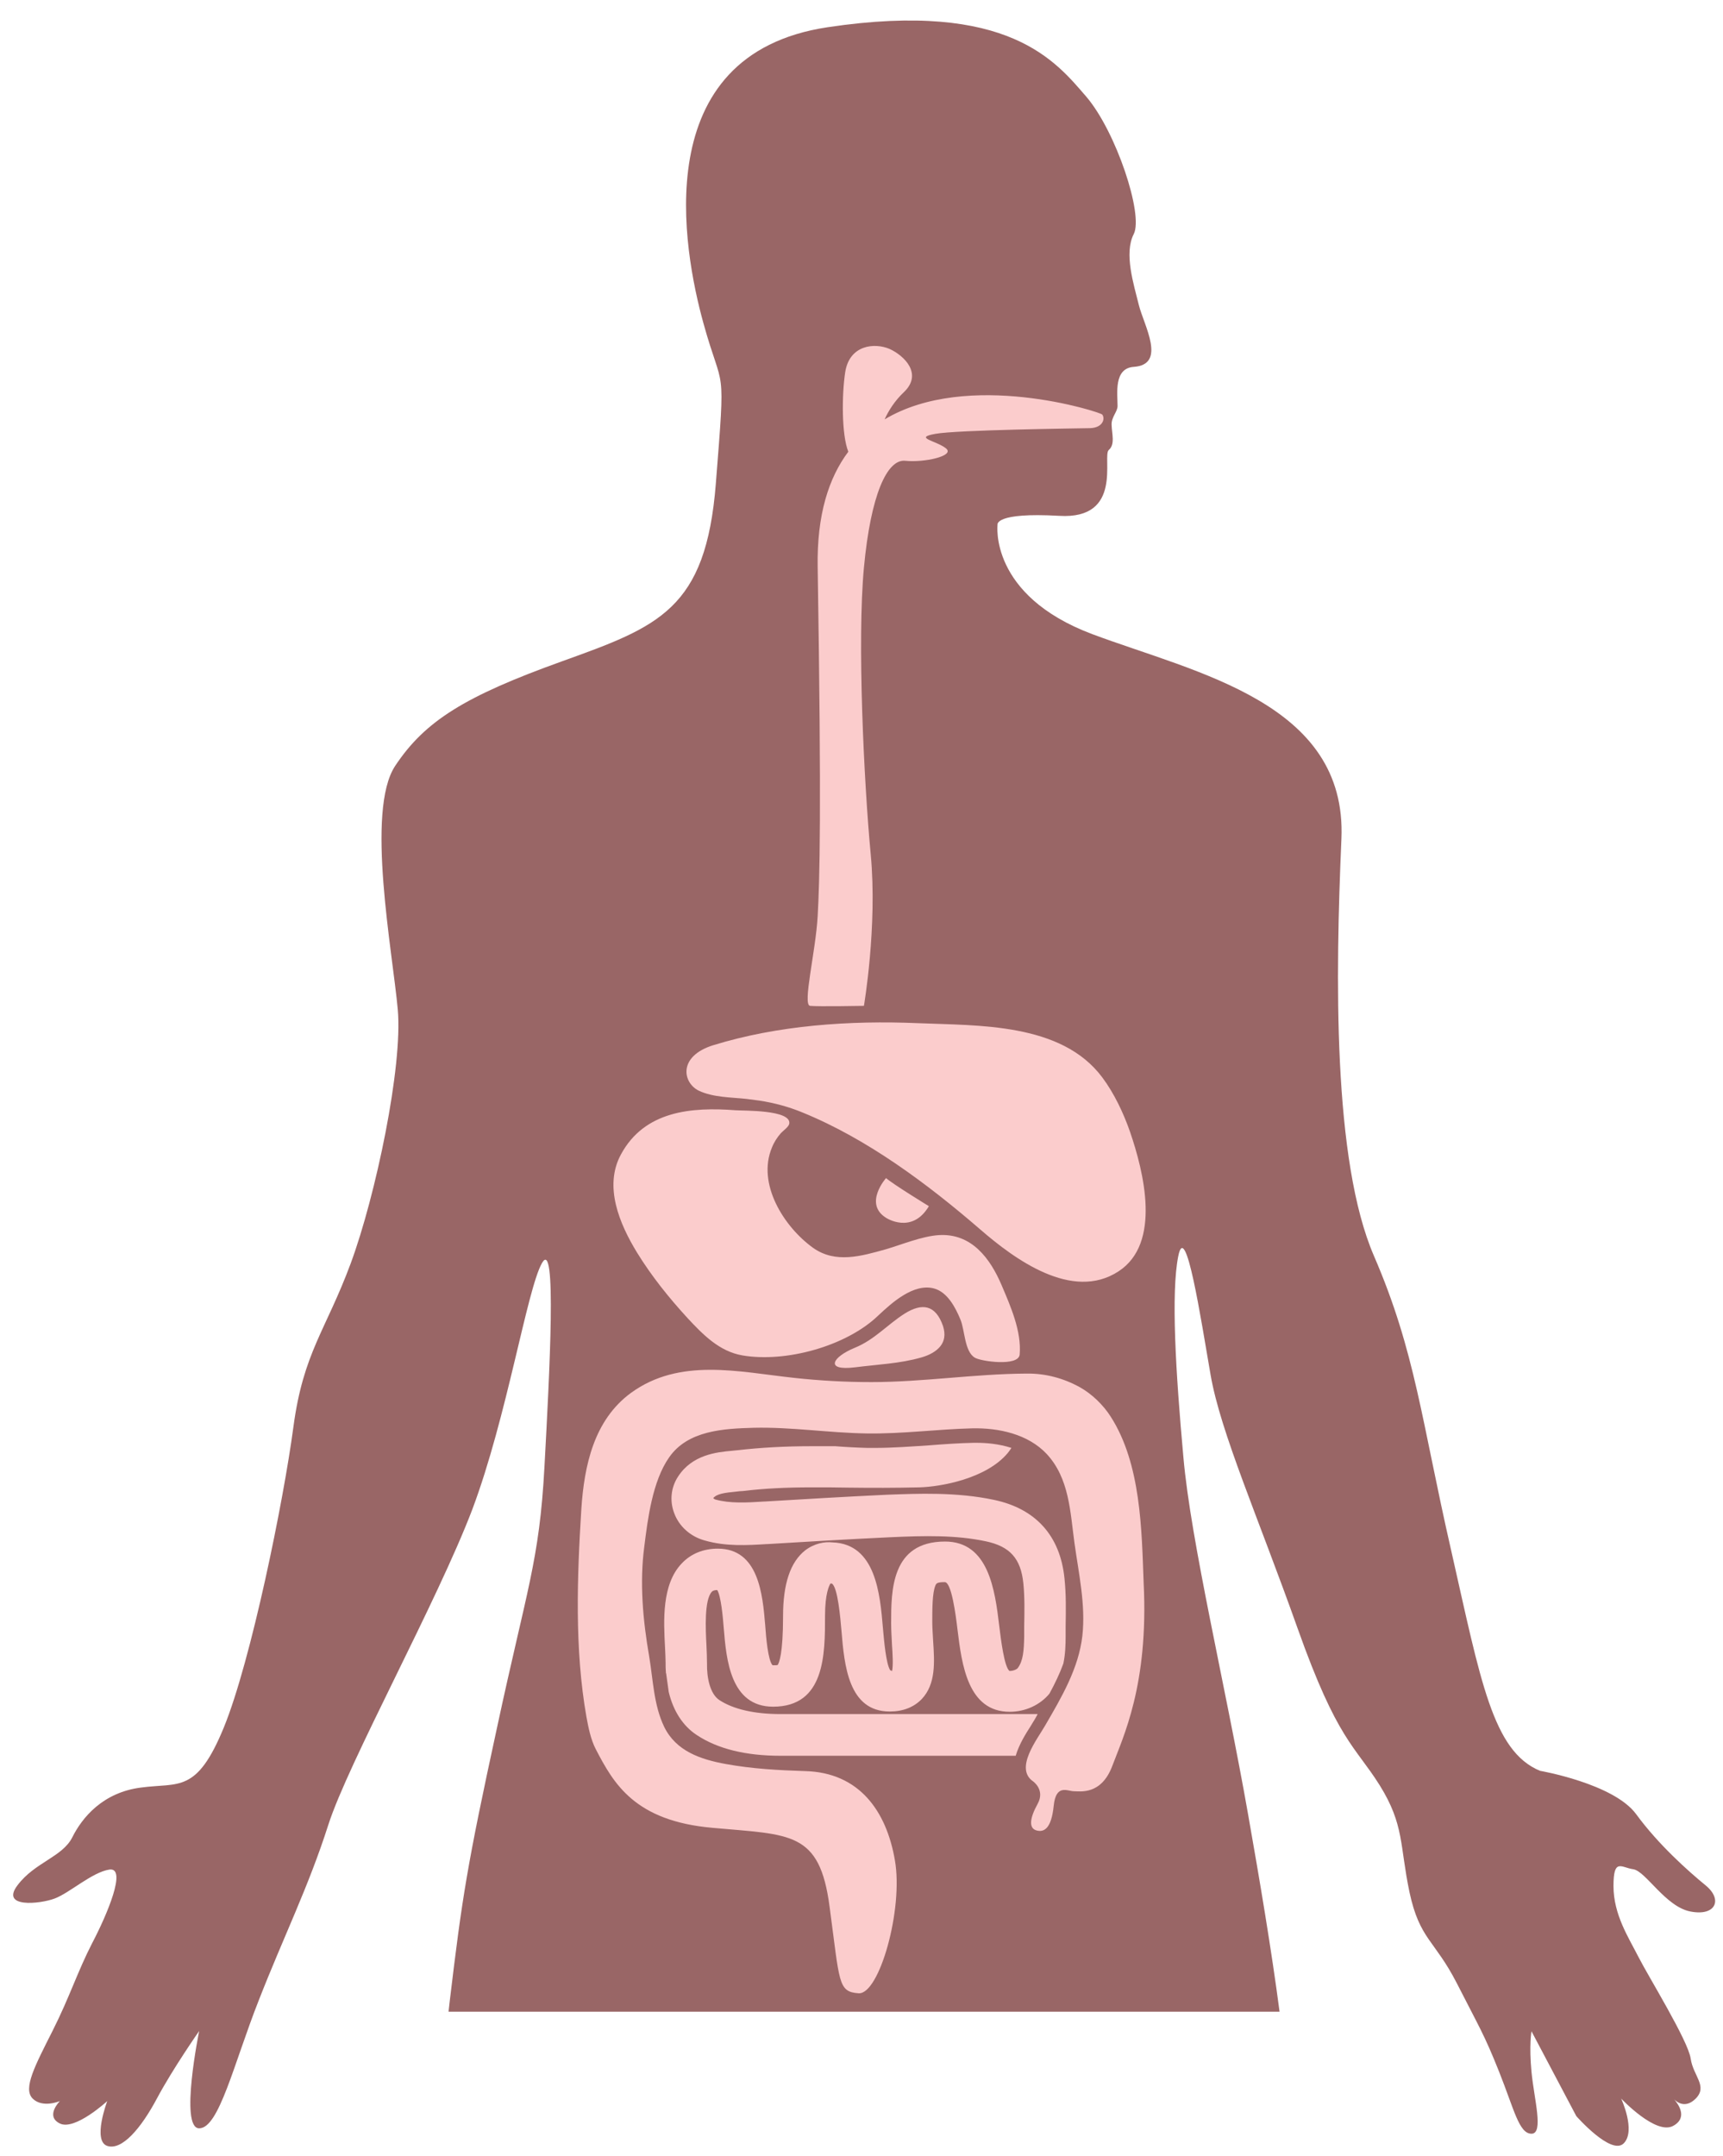 <?xml version="1.0" encoding="UTF-8"?><svg xmlns="http://www.w3.org/2000/svg" xmlns:xlink="http://www.w3.org/1999/xlink" height="759.8" preserveAspectRatio="xMidYMid meet" version="1.0" viewBox="-4.5 -7.2 607.3 759.8" width="607.3" zoomAndPan="magnify"><g id="change1_1"><path d="M564.2,657.5c0,10.1,5.3,18.1,8.8,25c3.5,6.9,17.5,29.5,18.4,35.8c0.9,6.2,6.1,9.7,1.8,14.1 c-3.7,3.7-6.7,1.2-7.6,0.3c1.1,1.3,5.1,6.3-0.3,9.3c-6.1,3.5-18.4-9.6-18.4-9.6s5.3,11.4,0.9,15.8c-4.4,4.4-16.7-9.6-16.7-9.6 l-15.8-29.9c0,0-0.9,4.8,0,14.3c0.9,9.5,4.4,21.8,0,21.8c-4.4,0-6.1-8.5-11.4-21.8c-5.3-13.3-7-15.7-14.9-31.2 c-7.9-15.4-13.1-15.4-16.7-32.1c-3.5-16.7-1.8-23.7-10.5-37.7c-8.8-14-14.9-15.8-28.9-55.2c-14-39.4-27.2-69.2-30.7-89.4 c-3.5-20.2-8.8-54.9-11.4-41.9c-2.6,13-0.9,41,1.8,70.8c2.6,29.8,14.9,80.9,22.8,125.9c4.2,23.8,8.3,48.2,11.1,69.6H153.6 c0.1-1.2,0.3-2.4,0.4-3.6c4.4-36.8,6.1-47.8,16.7-96.6c10.5-48.9,14.9-58.5,16.7-91.8c1.8-33.3,4.4-81.3-0.9-71.8 c-5.3,9.5-12.3,54.2-24.5,86.7c-12.3,32.4-43.8,89.4-50.8,111.3c-7,21.9-15.8,39.5-24.5,61.8c-8.8,22.3-14,45.1-21,45.1 c-7,0,0-34.3,0-34.3s-9.3,13.3-14.9,23.8c-5.6,10.5-12.3,18.4-17.5,16.7c-5.3-1.8,0-15.8,0-15.8s-11.4,10.5-16.7,7.9 c-5.3-2.6,0-7.9,0-7.9s-6.1,2.6-9.6-0.9c-3.5-3.5,0.9-11.7,7-23.8c6.1-12.1,8.8-20.9,14-31c5.3-10.1,12.3-26.7,6.1-25.9 c-6.1,0.9-14,8.2-19.3,10.2c-5.3,2-19.3,3.4-13.1-4.7c6.1-8.1,15.8-9.9,19.3-16.9c3.5-7,10.8-15.8,24.2-17.5 c13.4-1.8,19.6,2.2,29.2-21.2c9.6-23.5,21-79.6,24.5-105.8c3.5-26.3,11.4-34,20.2-57.7c8.8-23.8,18.4-69.4,16.6-89.5 c-1.8-20.2-11.4-70.1-0.9-85.9c10.5-15.8,24.5-24.5,58.7-36.8c34.2-12.3,50.8-18.3,54.3-62.6c3.5-44.3,2.6-31.3-4.4-56.7 c-7-25.4-20.2-94.6,43.8-104.2c64-9.6,80.6,12.3,91.2,24.5c10.5,12.3,20.2,41.6,16.7,48.4c-3.5,6.8,0,17.7,1.8,25 c1.8,7.2,9.9,21-1.8,21.8c-7.1,0.5-5.7,9.4-5.7,13.8c0,2-2.2,3.9-2.1,6.6c0.1,3.3,1.3,6.9-1,8.9c-2.4,2,5.3,24.6-17.5,23.2 c-22.8-1.3-21.7,3.1-21.7,3.1s-3.1,24.9,33.4,38.6c36.6,13.7,89.9,24.1,87.8,72.2c-2.1,48.1-3.1,113.3,11.5,147 c14.6,33.8,16.7,57.9,27.2,103.8c10.4,45.9,14.6,70.7,31.3,77.6c0,0,26,4.5,33.9,15.3s18.4,20.1,24.5,25.1c6.1,5,3.5,10.9-5.3,9.2 c-8.8-1.6-15.8-14.2-20.2-14.9C566.9,651,564.2,647.5,564.2,657.5z" fill="#966"/></g><g id="change2_1"><path d="M220,434.2c-6.1-10-11.8-23.3-5.6-34.6c8.3-15.3,24.8-16.7,40.4-15.5c2.8,0.2,19.6-0.2,18.9,4.7 c-0.2,1.2-2.2,2.5-3,3.4c-1.3,1.5-2.4,3.2-3.1,5c-5.4,12.8,4.2,28,14.5,35.4c7.9,5.6,17,2.9,25.6,0.5c5.8-1.7,12.7-4.6,18.7-5 c11.5-0.7,18.1,8.1,22.2,17.8c3.1,7.3,7,16.1,6.3,24.3c-0.4,4.3-13.7,2.4-15.8,1.1c-3.7-2.2-3.5-9.8-5.1-13.5 c-1.7-4.1-4.5-9.6-9.3-10.9c-7.2-1.9-14.8,5-19.6,9.5c-11.3,10.9-32.7,16.7-47.9,14.1c-8.2-1.4-14-7.4-19.4-13.2 C231.2,450.1,225.1,442.5,220,434.2z M307.8,422c0,0,9.1,6,15.1-4.1c0,0-12.6-7.7-15.1-9.9C307.8,408,299.8,417,307.8,422z M241.8,377.2c5.1,2.4,11.3,2.3,16.8,2.9c1.5,0.2,3.1,0.4,4.6,0.6c5.2,0.8,10.4,2.2,15.2,4.2c22.8,9.3,44.1,25.2,62.6,41.2 c12.1,10.5,32.4,25.4,48.7,14.8c15.3-9.9,8.9-35.2,4.1-49.2c-2.3-6.6-5.6-13.6-9.8-19.2c-14.4-19.3-43.7-18.2-65-19.1 c-23.9-1-49.2,0.7-72.2,7.8C234.4,365.1,236.1,374.4,241.8,377.2z M281,347.3c2.7,0.3,19,0,19,0s4.8-27.9,2.4-53.4 c-2.4-25.5-4.8-75.2-2.4-101c2.4-25.8,8.2-38.4,14.6-37.7c6.5,0.7,17.7-1.7,14.3-4.4c-3.4-2.7-11.6-3.7-3.7-5.1 c7.8-1.4,49.7-1.9,54.4-2c4.7-0.1,5.5-3.4,4.4-4.8c-0.7-0.9-47.3-15.9-76.7,1.7c1.3-2.9,3.5-6.5,6.8-9.6c6.7-6.4,0.2-12.8-5-15.2 c-5.3-2.3-14.2-1.5-15.7,8.2c-1.2,7.9-1.3,22,1.1,28c-6.9,9.2-11.1,22.2-10.8,40.6c1.4,87.1,0.7,110.5,0,123.1 C283,328.2,278.3,346.9,281,347.3z M314.3,455.8c-6.1,3.9-10.6,9.2-17.5,12c-8,3.3-10.7,8.2,0,6.9c7.8-1,15.9-1.3,23.5-3.5 c2.8-0.8,5.2-2.1,6.7-4c1.4-1.8,1.8-4.1,0.9-7C325.3,452.6,320.5,451.9,314.3,455.8z M387,492.1c-2.6-4.1-6.6-8-10.9-10.4 c-5.8-3.2-12.2-4.9-18.8-4.8c-18.3,0.1-36.4,3-54.7,3c-9.1,0-18.2-0.5-27.3-1.5c-19.4-2.1-40.2-7.2-57.4,5.3 c-13.1,9.6-16.5,25.7-17.5,41c-1.5,24-2.4,49.4,1.8,73.2c0.7,3.8,1.5,7.9,3.3,11.4c6.3,12.1,13.7,25.3,41.2,27.7 c27.5,2.5,37.7,1.1,41.2,27.8c3.6,26.7,2.9,30,10.2,30.5c7.3,0.6,15.9-29.7,12.8-47c-3-17.3-12.6-30.8-31.6-31.3 c-9.4-0.3-18.7-0.8-28-2.5c-8.8-1.6-17.5-4.5-21.7-13.1c-3.7-7.7-3.9-16.6-5.3-24.9c-2.2-12.6-3.4-26-1.7-38.7 c1.2-9.7,2.9-23,8.7-31.3c6.6-9.6,19.3-10.2,29.9-10.5c13.3-0.3,26.5,1.8,39.8,2c12.4,0.2,24.8-1.5,37.2-1.8c9.3-0.2,19.6,2,26.2,9 c8,8.6,8.3,20.4,9.8,31.3c1.5,10.9,4,21.8,2.8,32.8c-1.3,11.5-7.4,21.8-13.1,31.6c-2.8,4.9-10.9,15.1-4.3,19.7c0,0,4.4,3,1.6,8 c-2.7,4.9-3.2,8.5-0.4,9.3c2.8,0.8,5.3-0.8,6.1-8.7c0.8-7.8,4.9-5.1,7.1-5.1c2.2,0,9.6,1.4,13.5-8.8c3.8-10.2,12.9-28.6,11.1-64.6 C397.9,532.1,397.7,508.8,387,492.1z M309.3,581.5c-1.5-2.2-2.2-10.4-2.6-14.9c-1-11.9-2.5-29.7-17.8-30.2c-2.7-0.3-6.3,0.3-9.6,2.8 c-5.2,4.1-7.8,11.7-7.8,23.2c0,13.3-1.4,16.5-1.9,17.2c-0.2,0.1-0.7,0.1-1.7,0.1c-0.1,0-0.1,0-0.1,0c-1.6-1.7-2.3-9.8-2.6-14.2 c-0.9-10.7-2.3-26.9-16.7-26.9c0,0,0,0,0,0c-5.1,0-9.5,1.8-12.7,5.2c-7.1,7.4-6.4,20.2-5.9,29.6c0.1,2.1,0.2,4.1,0.2,5.5 c0,1.1,0,2.1,0.1,3.2c0,0.2,0,0.4,0.1,0.5c0.3,2.2,0.6,4.4,0.9,6.5c1.6,6.7,5,12,9.9,15.2c7.4,4.9,17.3,7.3,29.5,7.3h82.9 c1.2-4.1,3.7-8,5.3-10.5c0.5-0.9,1-1.6,1.4-2.3l0.9-1.6c0-0.1,0.1-0.2,0.1-0.3h-90.7c-9.1,0-16.5-1.7-21.4-4.9 c-3.4-2.2-4.5-8.1-4.4-12.9c0-1.9-0.1-4.2-0.2-6.5c-0.3-5.6-0.8-15.9,1.9-18.8c0.2-0.2,0.6-0.6,1.9-0.6c1.3,2,2,9.4,2.3,13.4 c0.9,11,2.3,27.7,17.4,27.7c18.3,0,18.3-18.5,18.3-32.1c0-7.6,1.4-10.5,1.9-11.3c0.3,0,0.5,0,0.5,0c2.1,1.3,3,12.1,3.4,16.7 c1,12,2.4,28.4,17,28.4c4.7,0,8.5-1.5,11.3-4.4c5-5.3,4.5-13,4-20.5c-0.1-2.2-0.3-4.5-0.3-6.6c0-4.6,0-10.3,1.1-12.9 c0.3-0.7,0.5-1.2,3.3-1.2c2.4,0,3.9,11.7,4.5,16.8c1.5,12.2,3.6,28.9,18.4,28.9c5.5,0,10.7-2.4,14-6.4c1.9-3.5,3.6-7,4.9-10.6 c0.7-3.3,0.8-6.6,0.8-9.6c0-1.2,0-2.4,0-3.5c0.1-5.5,0.2-11.2-0.4-16.9c-1.5-15-10.1-24.6-24.9-27.7c-13.2-2.8-26.8-2.2-37.7-1.8 c-14.8,0.7-29.9,1.6-43.2,2.4l-0.2,0c-6.1,0.4-11.9,0.7-17-0.7c-0.4-0.1-0.7-0.4-0.8-0.5c1.2-1.5,3.9-1.9,8.1-2.3 c0.8-0.1,1.6-0.2,2.3-0.2c7.4-0.9,15.3-1.3,24.3-1.3c4.7,0,9,0,13.3,0.1c8.1,0.1,15.8,0.1,24.7-0.1c7.4-0.2,23.5-3,31.1-12.1 c0.5-0.6,0.9-1.2,1.3-1.8c-4.6-1.5-9.2-1.8-12.3-1.8c-0.3,0-0.6,0-1,0c-5.2,0.1-10.6,0.5-15.8,0.9c-6.2,0.4-12.7,0.9-19.1,0.9 c-0.8,0-1.6,0-2.5,0c-3.8-0.1-7.6-0.3-11.4-0.6c-2.7,0-5.5,0-8.4,0c-9.5,0-18,0.5-25.9,1.4c-0.7,0.1-1.4,0.1-2,0.2 c-5.6,0.5-14.1,1.4-19.1,9.1c-2.5,3.8-3,8.5-1.4,12.8c1.7,4.7,5.7,8.3,10.7,9.7c7.6,2.2,15.2,1.7,21.9,1.3l0.2,0 c13.2-0.8,28.3-1.7,43-2.4c12.8-0.6,23.5-0.8,34,1.4c8.6,1.8,12.4,6.1,13.3,14.8c0.5,4.9,0.4,9.9,0.3,15.2c0,1.2,0,2.4,0,3.6 c-0.1,5.1-0.4,8.5-2.2,11c-0.3,0.5-1.6,1.1-2.8,1.1c-0.1,0-0.2,0-0.2,0c-1.8-1.4-3-10.9-3.6-15.9c-1.5-12.5-3.7-29.7-19.1-29.7 c-19,0-19,17.3-19,28.8c0,2.6,0.2,5.1,0.3,7.6c0.2,2.9,0.5,7.5,0,9.3C309.6,581.5,309.4,581.5,309.3,581.5z" fill="#FBCCCC"/></g></svg>